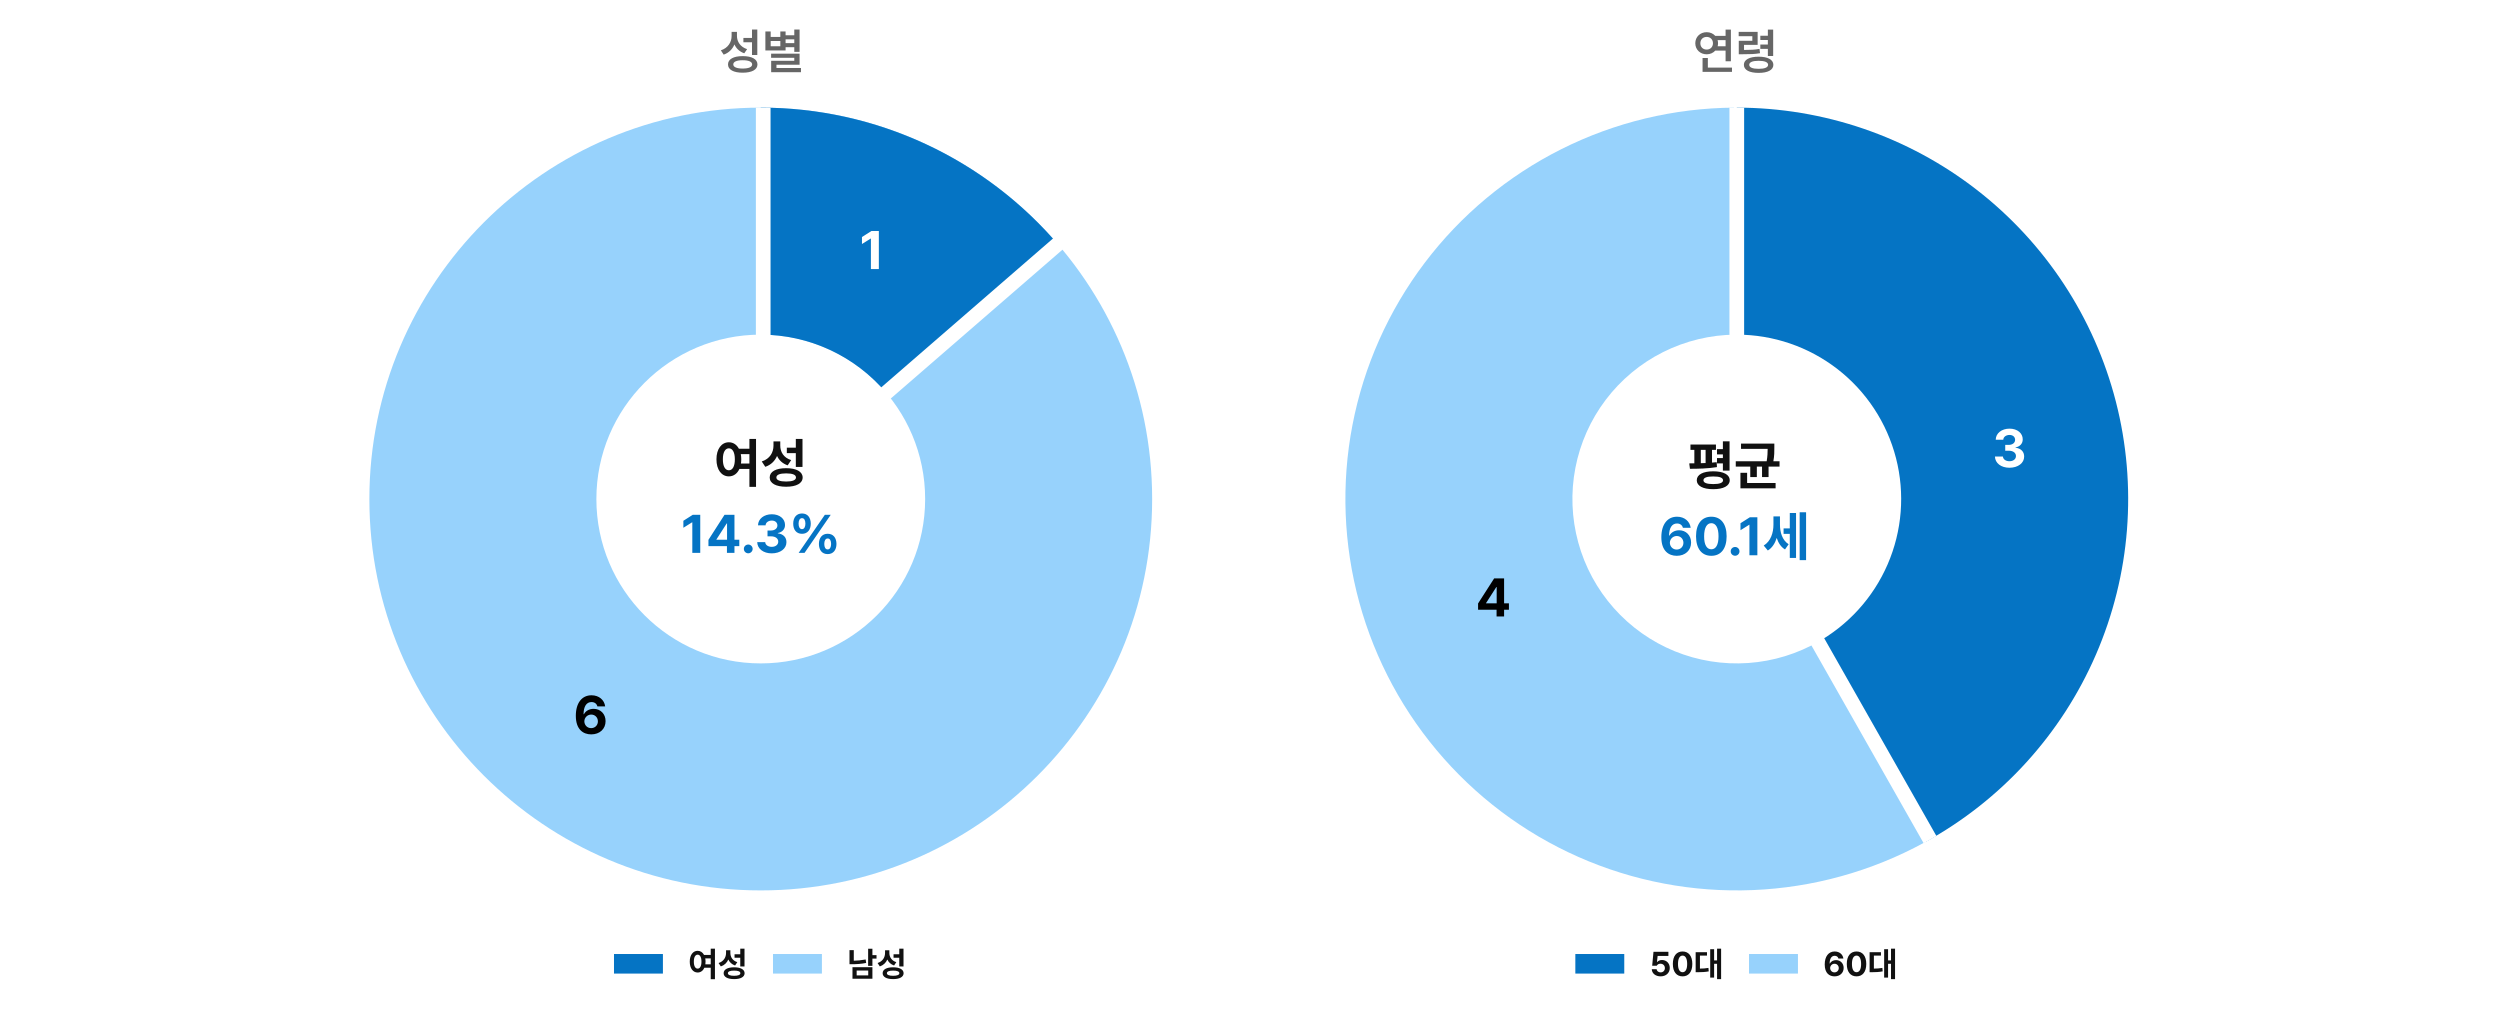 <svg width="1022" height="416" viewBox="0 0 1022 416" fill="none" xmlns="http://www.w3.org/2000/svg">
<rect width="1022" height="416" fill="white"/>
<rect width="800" height="416" transform="translate(111)" fill="white"/>
<path d="M471 204C471 292.366 399.366 364 311 364C222.634 364 151 292.366 151 204C151 115.634 222.634 44 311 44C399.366 44 471 115.634 471 204ZM243.8 204C243.8 241.114 273.886 271.2 311 271.2C348.114 271.2 378.2 241.114 378.2 204C378.2 166.886 348.114 136.8 311 136.8C273.886 136.8 243.8 166.886 243.8 204Z" fill="#97D2FC"/>
<path d="M311 44C334.303 44 357.325 49.09 378.455 58.915C399.586 68.739 418.316 83.061 433.335 100.878L362.381 160.689C356.073 153.205 348.206 147.19 339.331 143.064C330.456 138.938 320.787 136.8 311 136.8V44Z" fill="#0574C4"/>
<path d="M241.672 300.215C238.46 300.204 235.388 298.281 235.398 292.588C235.409 287.335 237.912 284.23 241.801 284.23C244.927 284.23 247.075 286.207 247.387 288.764H244.207C243.949 287.679 243.058 287.002 241.801 287.002C239.685 287.002 238.578 288.903 238.557 291.965H238.707C239.427 290.579 240.963 289.773 242.682 289.773C245.485 289.773 247.569 291.868 247.559 294.801C247.569 297.959 245.185 300.226 241.672 300.215ZM238.879 294.887C238.9 296.412 240.061 297.669 241.65 297.658C243.251 297.669 244.422 296.455 244.422 294.887C244.422 293.329 243.272 292.126 241.693 292.115C240.104 292.126 238.9 293.372 238.879 294.887Z" fill="black"/>
<path d="M359.271 94.445V110H356.027V97.518H355.941L352.375 99.752V96.894L356.221 94.445H359.271Z" fill="white"/>
<path d="M297.959 180.801C299.71 180.801 301.171 181.768 302.062 183.443H306.359V179.426H309.066V199.02H306.359V191.693H302.277C301.396 193.627 299.85 194.744 297.959 194.744C294.994 194.744 292.867 192.059 292.889 187.762C292.867 183.508 294.994 180.801 297.959 180.801ZM297.959 183.271C296.498 183.271 295.488 184.861 295.51 187.762C295.488 190.684 296.498 192.252 297.959 192.252C299.441 192.252 300.408 190.684 300.408 187.762C300.408 184.861 299.441 183.271 297.959 183.271ZM302.836 185.656C302.954 186.301 303.029 187.01 303.029 187.762C303.029 188.374 302.976 188.954 302.9 189.502H306.359V185.656H302.836ZM318.971 182.09C318.949 184.711 320.303 187.117 323.439 188.084L322 190.232C319.895 189.502 318.466 188.148 317.66 186.387C316.779 188.428 315.2 190.039 312.848 190.834L311.408 188.643C314.76 187.568 316.178 184.947 316.199 182.219V180.436H318.971V182.09ZM328.059 179.426V190.877H325.33V185.248H321.656V183.014H325.33V179.426H328.059ZM321.377 191.393C325.545 191.393 328.102 192.789 328.123 195.195C328.102 197.602 325.545 198.977 321.377 198.977C317.209 198.977 314.652 197.602 314.652 195.195C314.652 192.789 317.209 191.393 321.377 191.393ZM321.377 193.52C318.777 193.52 317.381 194.078 317.381 195.195C317.381 196.27 318.777 196.85 321.377 196.85C323.977 196.85 325.395 196.27 325.395 195.195C325.395 194.078 323.977 193.52 321.377 193.52Z" fill="#111111"/>
<path d="M286.261 210.445V226H283.017V213.518H282.931L279.364 215.752V212.895L283.21 210.445H286.261ZM289.612 223.25V220.693L296.187 210.445H300.247V220.65H302.224V223.25H300.247V226H297.175V223.25H289.612ZM292.878 220.65H297.218V213.99H297.067L292.878 220.521V220.65ZM305.897 226.193C304.888 226.193 304.071 225.377 304.093 224.389C304.071 223.4 304.888 222.605 305.897 222.605C306.843 222.605 307.681 223.4 307.681 224.389C307.681 225.377 306.843 226.193 305.897 226.193ZM315.479 226.215C312.063 226.215 309.614 224.324 309.55 221.617H312.815C312.88 222.777 313.997 223.551 315.501 223.551C317.048 223.551 318.165 222.67 318.144 221.424C318.165 220.156 317.026 219.254 315.2 219.254H313.761V216.869H315.2C316.726 216.869 317.8 216.031 317.8 214.807C317.8 213.625 316.897 212.809 315.522 212.809C314.147 212.809 313.009 213.582 312.966 214.764H309.872C309.915 212.078 312.343 210.23 315.522 210.23C318.767 210.23 320.937 212.143 320.915 214.613C320.937 216.354 319.712 217.6 317.972 217.9V218.029C320.249 218.309 321.517 219.705 321.495 221.639C321.517 224.303 318.981 226.215 315.479 226.215ZM327.854 218.223C325.534 218.223 324.267 216.525 324.267 214.076C324.267 211.605 325.577 209.908 327.854 209.908C330.196 209.908 331.421 211.605 331.442 214.076C331.421 216.547 330.153 218.223 327.854 218.223ZM327.854 216.311C328.778 216.311 329.229 215.408 329.251 214.076C329.229 212.744 328.821 211.82 327.854 211.82C326.931 211.82 326.458 212.766 326.458 214.076C326.458 215.408 326.952 216.311 327.854 216.311ZM338.339 226.516C336.04 226.516 334.772 224.818 334.772 222.369C334.772 219.898 336.083 218.201 338.339 218.201C340.681 218.201 341.927 219.898 341.948 222.369C341.927 224.84 340.659 226.516 338.339 226.516ZM338.339 224.604C339.284 224.604 339.735 223.723 339.757 222.369C339.735 221.037 339.327 220.113 338.339 220.135C337.437 220.135 336.964 221.059 336.964 222.369C336.964 223.723 337.458 224.604 338.339 224.604ZM326.501 226L337.2 210.445H339.606L328.907 226H326.501Z" fill="#0574C4"/>
<rect x="309" y="44" width="6" height="94" fill="white"/>
<rect x="431.028" y="97" width="6" height="94" transform="rotate(49.08 431.028 97)" fill="white"/>
<path d="M301.266 14.621C301.246 17.023 302.652 19.211 305.426 20.09L304.254 21.789C302.33 21.115 300.982 19.836 300.23 18.156C299.449 20.08 297.975 21.594 295.836 22.336L294.684 20.578C297.613 19.621 299.078 17.258 299.078 14.719V13.039H301.266V14.621ZM309.586 12.082V22.473H307.418V17.277H303.902V15.5H307.418V12.082H309.586ZM303.609 22.941C307.359 22.941 309.645 24.191 309.645 26.34C309.645 28.488 307.359 29.719 303.609 29.719C299.879 29.719 297.594 28.488 297.613 26.34C297.594 24.191 299.879 22.941 303.609 22.941ZM303.609 24.621C301.148 24.621 299.762 25.227 299.762 26.34C299.762 27.414 301.148 28.02 303.609 28.02C306.07 28.02 307.477 27.414 307.477 26.34C307.477 25.227 306.07 24.621 303.609 24.621ZM326.871 12.082V21.203H324.703V19.289H321.148V20.637H312.887V12.863H315.055V15.09H319V12.863H321.148V14.426H324.703V12.082H326.871ZM326.871 21.926V26.457H317.418V27.805H327.438V29.523H315.25V24.855H324.703V23.625H315.23V21.926H326.871ZM315.055 18.918H319V16.75H315.055V18.918ZM321.148 17.629H324.703V16.066H321.148V17.629Z" fill="#666666"/>
<path d="M707.586 12.102V25.051H705.418V20.676H701.219C700.369 21.623 699.119 22.199 697.703 22.199C695.047 22.199 693.035 20.285 693.035 17.688C693.035 15.051 695.047 13.156 697.703 13.156C699.109 13.156 700.35 13.723 701.199 14.66H705.418V12.102H707.586ZM708.035 27.629V29.387H696.004V23.723H698.172V27.629H708.035ZM697.703 15.09C696.18 15.09 695.105 16.105 695.105 17.688C695.105 19.25 696.18 20.266 697.703 20.266C699.148 20.266 700.242 19.25 700.262 17.688C700.242 16.105 699.148 15.09 697.703 15.09ZM702.156 16.418C702.264 16.818 702.332 17.238 702.332 17.688C702.332 18.117 702.273 18.527 702.176 18.918H705.418V16.418H702.156ZM718.523 13.039V18.332H712.957V20.422C715.789 20.412 717.42 20.334 719.285 19.992L719.5 21.75C717.391 22.121 715.555 22.18 712.098 22.18H710.809V16.672H716.355V14.797H710.77V13.039H718.523ZM724.871 12.102V22.883H722.703V19.973H719.617V18.215H722.703V16.359H719.617V14.602H722.703V12.102H724.871ZM718.934 23.176C722.664 23.176 724.949 24.406 724.949 26.496C724.949 28.605 722.664 29.797 718.934 29.797C715.164 29.797 712.879 28.605 712.898 26.496C712.879 24.406 715.164 23.176 718.934 23.176ZM718.934 24.855C716.434 24.855 715.086 25.422 715.086 26.496C715.086 27.57 716.434 28.137 718.934 28.137C721.395 28.137 722.801 27.57 722.801 26.496C722.801 25.422 721.395 24.855 718.934 24.855Z" fill="#666666"/>
<path d="M710 44C745.508 44 780.008 55.812 808.065 77.575C836.122 99.339 856.143 129.817 864.973 164.21C873.804 198.602 870.943 234.956 856.841 267.544C842.739 300.132 818.197 327.103 787.081 344.209L742.374 262.888C755.443 255.703 765.75 244.375 771.673 230.688C777.596 217.001 778.798 201.733 775.089 187.288C771.38 172.843 762.971 160.042 751.187 150.902C739.403 141.761 724.914 136.8 710 136.8V44Z" fill="#0574C4"/>
<path d="M790.535 342.254C769.348 354.596 745.607 361.903 721.147 363.611C696.687 365.319 672.161 361.383 649.464 352.106C626.767 342.829 606.506 328.46 590.245 310.107C573.984 291.755 562.159 269.911 555.682 246.262C549.206 222.613 548.251 197.792 552.892 173.716C557.533 149.639 567.646 126.951 582.449 107.404C597.252 87.858 616.35 71.974 638.267 60.981C660.184 49.988 684.335 44.18 708.854 44.004L709.519 136.802C699.221 136.875 689.077 139.315 679.872 143.932C670.667 148.549 662.646 155.22 656.429 163.43C650.211 171.64 645.964 181.168 644.015 191.281C642.065 201.393 642.466 211.818 645.187 221.75C647.907 231.683 652.873 240.857 659.703 248.565C666.533 256.273 675.042 262.308 684.575 266.205C694.108 270.101 704.408 271.754 714.682 271.037C724.955 270.319 734.926 267.25 743.825 262.067L790.535 342.254Z" fill="#97D2FC"/>
<path d="M821.457 191.215C818.041 191.215 815.592 189.324 815.527 186.617H818.793C818.857 187.777 819.975 188.551 821.479 188.551C823.025 188.551 824.143 187.67 824.121 186.424C824.143 185.156 823.004 184.254 821.178 184.254H819.738V181.869H821.178C822.703 181.869 823.777 181.031 823.777 179.807C823.777 178.625 822.875 177.809 821.5 177.809C820.125 177.809 818.986 178.582 818.943 179.764H815.85C815.893 177.078 818.32 175.23 821.5 175.23C824.744 175.23 826.914 177.143 826.893 179.613C826.914 181.354 825.689 182.6 823.949 182.9V183.029C826.227 183.309 827.494 184.705 827.473 186.639C827.494 189.303 824.959 191.215 821.457 191.215Z" fill="white"/>
<path d="M604.237 249.25V246.693L610.812 236.445H614.872V246.65H616.849V249.25H614.872V252H611.8V249.25H604.237ZM607.503 246.65H611.843V239.99H611.692L607.503 246.521V246.65Z" fill="black"/>
<path d="M701.48 181.715V183.906H699.869V189.116C700.524 189.073 701.169 189.009 701.781 188.934L701.889 190.953C698.215 191.565 693.95 191.641 690.846 191.641L690.566 189.428L692.65 189.406V183.906H691.061V181.715H701.48ZM693.639 196.346C693.639 194.004 696.174 192.683 700.363 192.672C704.563 192.683 707.099 194.004 707.109 196.346C707.099 198.623 704.563 199.987 700.363 199.977C696.174 199.987 693.639 198.623 693.639 196.346ZM695.293 189.353C695.938 189.342 696.593 189.31 697.248 189.288V183.906H695.293V189.353ZM696.367 196.346C696.367 197.377 697.753 197.893 700.363 197.893C702.974 197.893 704.37 197.377 704.381 196.346C704.37 195.282 702.974 194.767 700.363 194.777C697.753 194.767 696.367 195.282 696.367 196.346ZM701.91 189.449V187.258H704.316V185.754H701.91V183.605H704.316V180.426H707.045V192.371H704.316V189.449H701.91ZM725.35 181.35V183.025C725.36 184.583 725.36 186.345 724.952 188.568H727.477V190.76H722.986V195.035H720.322V190.76H718.195V195.035H715.51V190.76H709.58V188.568H722.213C722.567 186.527 722.61 184.948 722.621 183.498H711.729V181.35H725.35ZM711.492 199.633V193.273H714.221V197.441H725.865V199.633H711.492Z" fill="#111111"/>
<path d="M685.432 227.215C682.22 227.204 679.147 225.281 679.158 219.588C679.169 214.335 681.672 211.23 685.561 211.23C688.687 211.23 690.835 213.207 691.146 215.764H687.967C687.709 214.679 686.817 214.002 685.561 214.002C683.444 214.002 682.338 215.903 682.316 218.965H682.467C683.187 217.579 684.723 216.773 686.441 216.773C689.245 216.773 691.329 218.868 691.318 221.801C691.329 224.959 688.944 227.226 685.432 227.215ZM682.639 221.887C682.66 223.412 683.82 224.669 685.41 224.658C687.011 224.669 688.182 223.455 688.182 221.887C688.182 220.329 687.032 219.126 685.453 219.115C683.863 219.126 682.66 220.372 682.639 221.887ZM699.59 227.215C695.69 227.215 693.338 224.314 693.338 219.223C693.338 214.142 695.712 211.23 699.59 211.23C703.468 211.23 705.842 214.142 705.842 219.223C705.842 224.336 703.479 227.215 699.59 227.215ZM696.646 219.223C696.625 222.811 697.785 224.551 699.59 224.551C701.395 224.551 702.544 222.811 702.533 219.223C702.544 215.667 701.384 213.884 699.59 213.873C697.796 213.884 696.646 215.667 696.646 219.223ZM709.322 227.193C708.312 227.193 707.496 226.388 707.518 225.389C707.496 224.4 708.312 223.595 709.322 223.605C710.278 223.595 711.105 224.4 711.105 225.389C711.105 226.388 710.278 227.193 709.322 227.193ZM718.41 211.445V227H715.166V214.518H715.08L711.514 216.752V213.895L715.359 211.445H718.41ZM727.648 214.346C727.638 217.515 728.519 220.78 731.193 222.488L729.711 224.615C728.014 223.595 726.95 221.897 726.327 219.899C725.629 222.112 724.458 223.971 722.686 225.045L721.01 223.025C723.91 221.231 724.984 217.783 724.984 214.475V211.102H727.648V214.346ZM729.131 218.256V216.021H731.666V209.705H734.223V228.074H731.666V218.256H729.131ZM735.705 228.977V209.426H738.326V228.977H735.705Z" fill="#0574C4"/>
<rect x="707" y="44" width="6" height="94" fill="white"/>
<rect x="740" y="262.961" width="6" height="94" transform="rotate(-29.573 740 262.961)" fill="white"/>
<rect width="20" height="8" transform="translate(644 390)" fill="#0574C4"/>
<path d="M678.856 399.137C676.792 399.137 675.288 397.92 675.247 396.211H677.243C677.284 396.99 677.995 397.51 678.856 397.51C679.882 397.51 680.606 396.785 680.606 395.76C680.606 394.707 679.868 393.982 678.829 393.969C678.091 393.969 677.571 394.242 677.271 394.803H675.411L675.944 389.102H682.042V390.783H677.64L677.366 393.285H677.448C677.817 392.793 678.556 392.451 679.431 392.451C681.249 392.451 682.603 393.805 682.603 395.705C682.603 397.701 681.085 399.137 678.856 399.137ZM687.839 399.137C685.364 399.137 683.86 397.291 683.86 394.051C683.86 390.811 685.364 388.965 687.839 388.965C690.313 388.965 691.817 390.824 691.817 394.051C691.817 397.305 690.313 399.137 687.839 399.137ZM687.839 397.441C688.987 397.441 689.726 396.334 689.712 394.051C689.712 391.795 688.987 390.646 687.839 390.646C686.69 390.646 685.966 391.795 685.966 394.051C685.952 396.334 686.69 397.441 687.839 397.441ZM703.589 387.816V400.258H701.935V394.01H700.731V399.656H699.132V388.021H700.731V392.615H701.935V387.816H703.589ZM697.819 389.252V390.66H694.935V395.965C696.138 395.958 697.204 395.896 698.407 395.678L698.53 397.1C697.013 397.387 695.687 397.428 694.046 397.441H693.185V389.252H697.819Z" fill="#111111"/>
<rect width="20" height="8" transform="translate(715 390)" fill="#97D2FC"/>
<path d="M749.938 399.137C747.888 399.123 745.946 397.906 745.946 394.283C745.946 390.947 747.546 388.965 750.021 388.965C752.017 388.965 753.37 390.223 753.575 391.85H751.552C751.388 391.152 750.813 390.729 750.021 390.729C748.681 390.729 747.97 391.945 747.956 393.887H748.052C748.503 393.012 749.487 392.492 750.581 392.492C752.358 392.492 753.685 393.832 753.685 395.691C753.685 397.701 752.167 399.15 749.938 399.137ZM749.925 397.51C750.937 397.51 751.688 396.744 751.688 395.746C751.688 394.762 750.964 393.982 749.952 393.982C748.94 393.982 748.175 394.775 748.161 395.746C748.175 396.717 748.913 397.51 749.925 397.51ZM758.948 399.137C756.474 399.137 754.97 397.291 754.97 394.051C754.97 390.811 756.474 388.965 758.948 388.965C761.423 388.965 762.927 390.824 762.927 394.051C762.927 397.305 761.423 399.137 758.948 399.137ZM758.948 397.441C760.097 397.441 760.835 396.334 760.821 394.051C760.821 391.795 760.097 390.646 758.948 390.646C757.8 390.646 757.075 391.795 757.075 394.051C757.062 396.334 757.8 397.441 758.948 397.441ZM774.698 387.816V400.258H773.044V394.01H771.841V399.656H770.241V388.021H771.841V392.615H773.044V387.816H774.698ZM768.929 389.252V390.66H766.044V395.965C767.247 395.958 768.313 395.896 769.517 395.678L769.64 397.1C768.122 397.387 766.796 397.428 765.155 397.441H764.294V389.252H768.929Z" fill="#111111"/>
<rect width="20" height="8" transform="translate(251 390)" fill="#0574C4"/>
<path d="M285.201 388.691C286.315 388.691 287.245 389.307 287.812 390.373H290.547V387.816H292.27V400.285H290.547V395.623H287.949C287.389 396.854 286.404 397.564 285.201 397.564C283.314 397.564 281.961 395.855 281.975 393.121C281.961 390.414 283.314 388.691 285.201 388.691ZM285.201 390.264C284.271 390.264 283.629 391.275 283.643 393.121C283.629 394.98 284.271 395.979 285.201 395.979C286.145 395.979 286.76 394.98 286.76 393.121C286.76 391.275 286.145 390.264 285.201 390.264ZM288.305 391.781C288.38 392.191 288.428 392.643 288.428 393.121C288.428 393.511 288.394 393.88 288.346 394.229H290.547V391.781H288.305ZM298.572 389.512C298.559 391.18 299.42 392.711 301.416 393.326L300.5 394.693C299.16 394.229 298.251 393.367 297.738 392.246C297.178 393.545 296.173 394.57 294.676 395.076L293.76 393.682C295.893 392.998 296.795 391.33 296.809 389.594V388.459H298.572V389.512ZM304.355 387.816V395.104H302.619V391.521H300.281V390.1H302.619V387.816H304.355ZM300.104 395.432C302.756 395.432 304.383 396.32 304.396 397.852C304.383 399.383 302.756 400.258 300.104 400.258C297.451 400.258 295.824 399.383 295.824 397.852C295.824 396.32 297.451 395.432 300.104 395.432ZM300.104 396.785C298.449 396.785 297.561 397.141 297.561 397.852C297.561 398.535 298.449 398.904 300.104 398.904C301.758 398.904 302.66 398.535 302.66 397.852C302.66 397.141 301.758 396.785 300.104 396.785Z" fill="#111111"/>
<rect width="20" height="8" transform="translate(316 390)" fill="#97D2FC"/>
<path d="M356.641 387.83V390.455H358.322V391.877H356.641V394.844H354.891V387.83H356.641ZM356.641 395.404V400.107H348.492V395.404H356.641ZM350.201 396.758V398.74H354.932V396.758H350.201ZM349.025 388.418V392.738C350.529 392.711 352.149 392.567 353.879 392.232L354.084 393.654C352.033 394.064 350.105 394.174 348.342 394.174H347.275V388.418H349.025ZM363.572 389.512C363.559 391.18 364.42 392.711 366.416 393.326L365.5 394.693C364.16 394.229 363.251 393.367 362.738 392.246C362.178 393.545 361.173 394.57 359.676 395.076L358.76 393.682C360.893 392.998 361.795 391.33 361.809 389.594V388.459H363.572V389.512ZM369.355 387.816V395.104H367.619V391.521H365.281V390.1H367.619V387.816H369.355ZM365.104 395.432C367.756 395.432 369.383 396.32 369.396 397.852C369.383 399.383 367.756 400.258 365.104 400.258C362.451 400.258 360.824 399.383 360.824 397.852C360.824 396.32 362.451 395.432 365.104 395.432ZM365.104 396.785C363.449 396.785 362.561 397.141 362.561 397.852C362.561 398.535 363.449 398.904 365.104 398.904C366.758 398.904 367.66 398.535 367.66 397.852C367.66 397.141 366.758 396.785 365.104 396.785Z" fill="#111111"/>
</svg>
